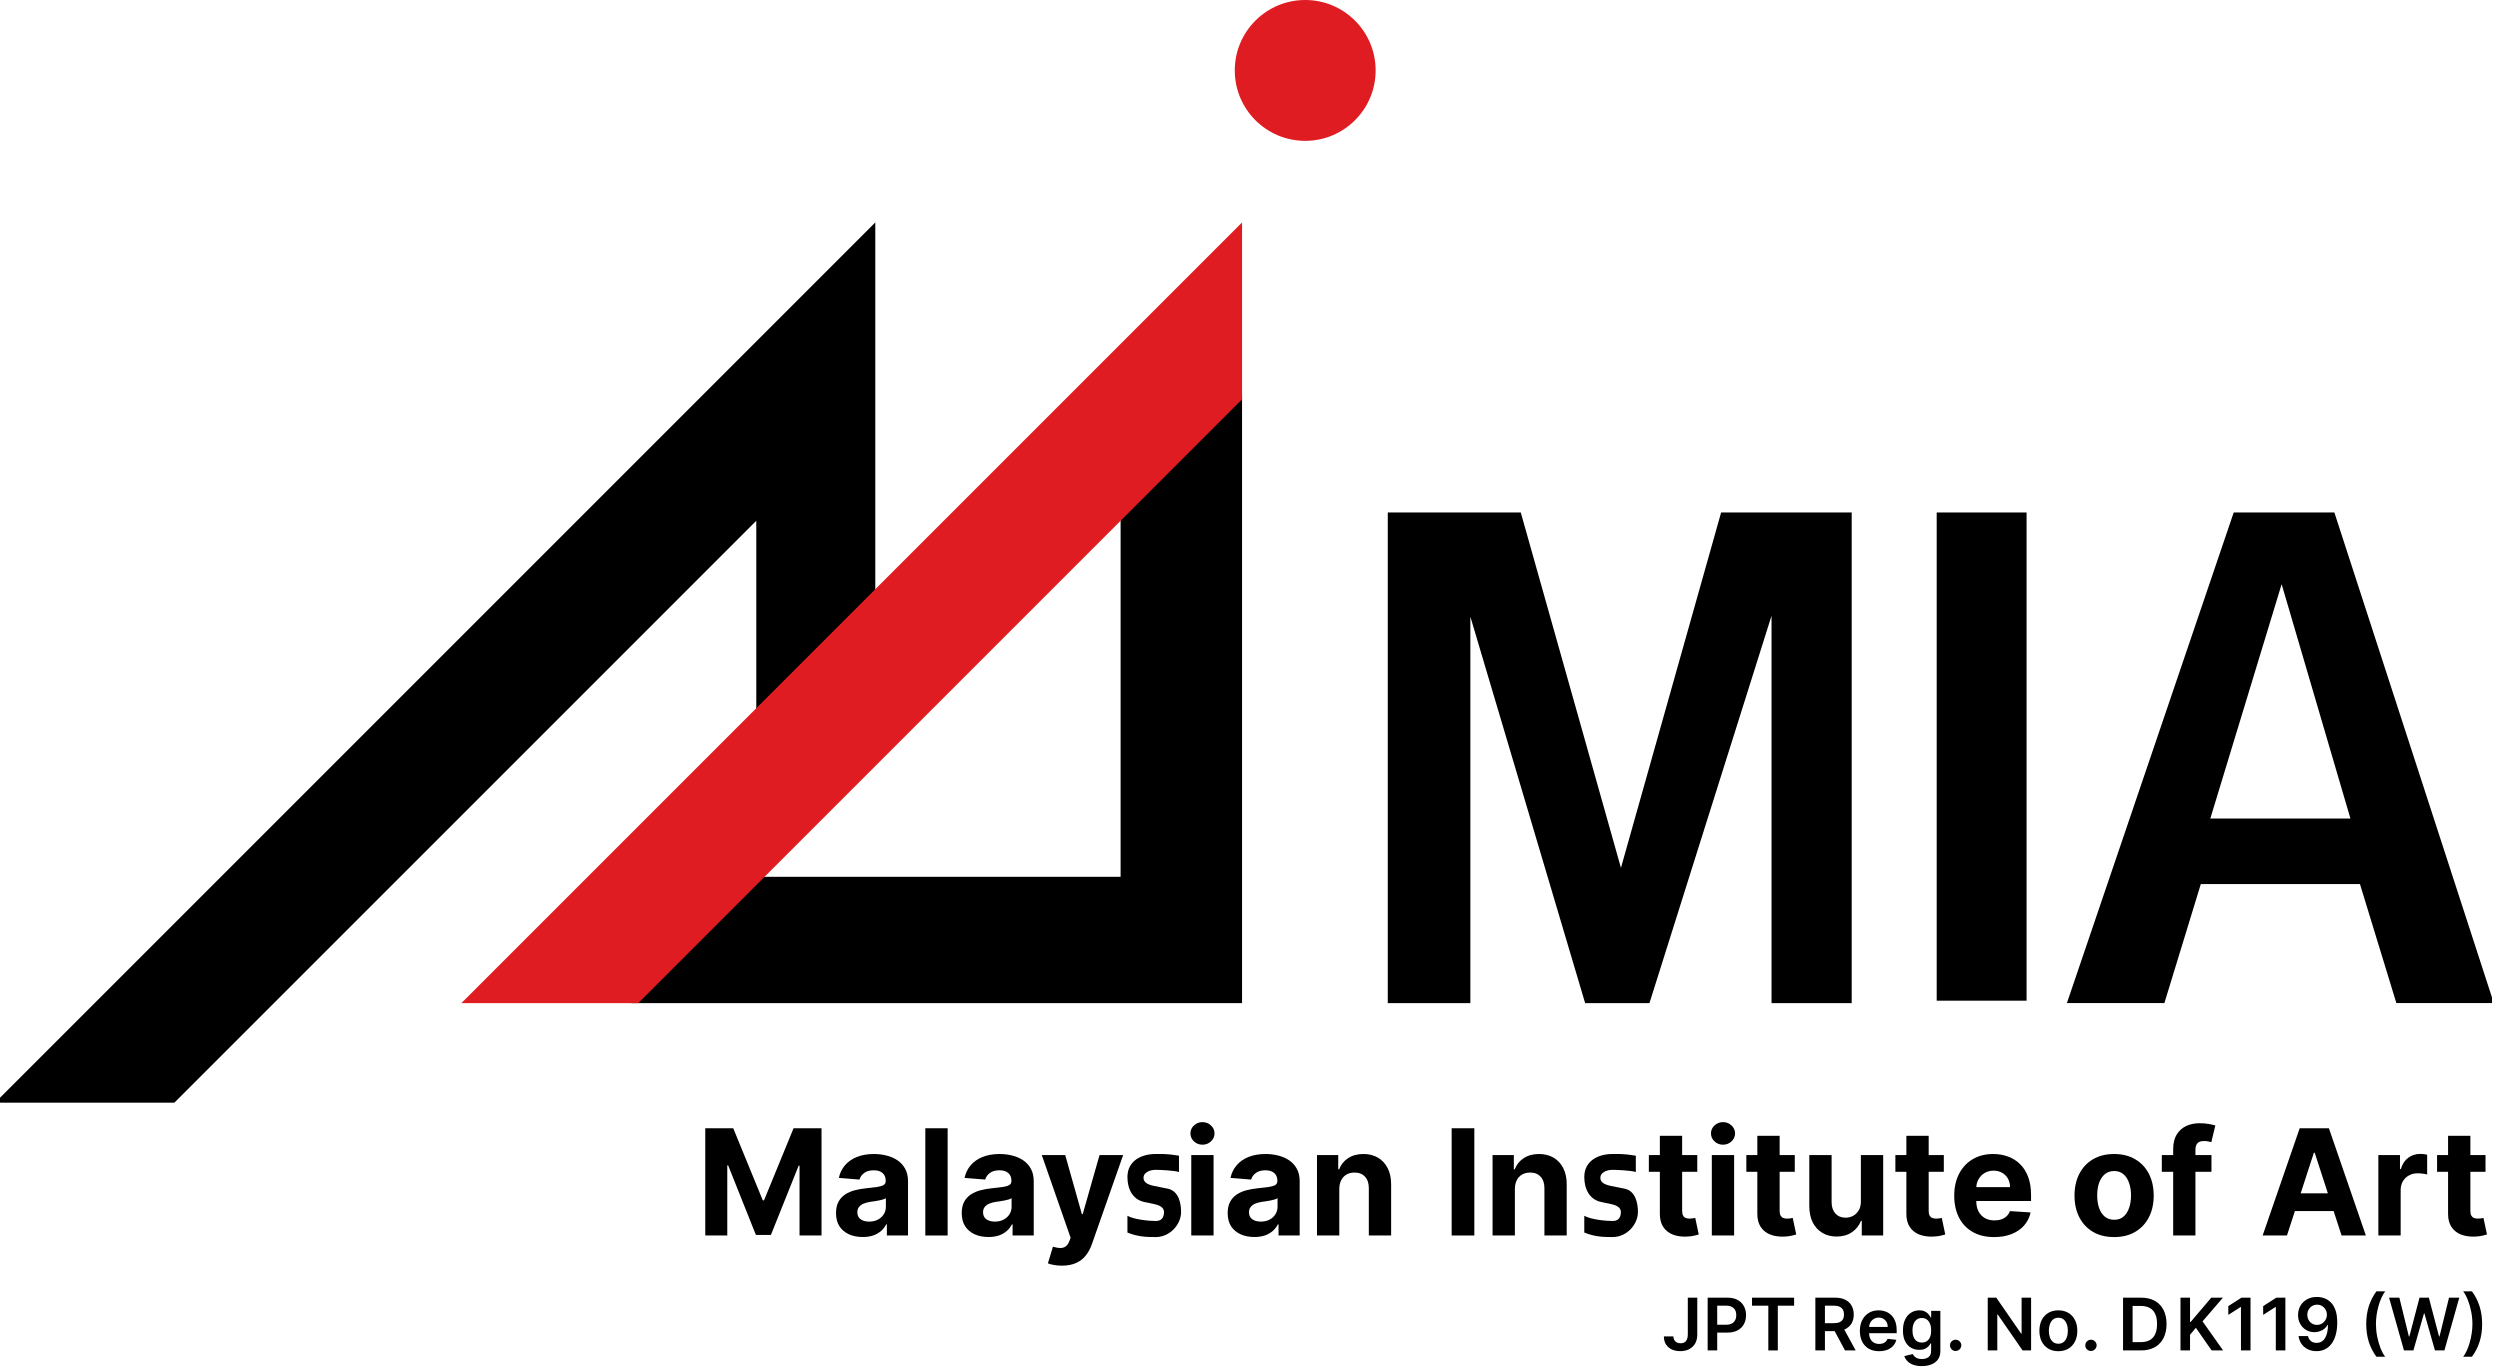 <svg width="146" height="80" viewBox="0 0 146 80" fill="none" xmlns="http://www.w3.org/2000/svg">
<g clip-path="url(#clip0_2039_25)">
<path d="M118.21 30.071H113.245V58.298H118.21V30.071Z" fill="black" stroke="black" stroke-width="0.284"/>
<path d="M136.359 30.027L145.579 58.396L145.639 58.581H139.949L139.918 58.481L137.822 51.631H128.527L126.43 58.481L126.4 58.581H120.707L120.77 58.394L130.416 30.025L130.449 29.929H136.327L136.359 30.027ZM133.11 34.569L129.138 47.619L129.083 47.801H137.265L137.211 47.62L133.381 34.57L133.248 34.115L133.11 34.569Z" fill="black"/>
<path d="M88.706 30.071H81.188V58.44H85.727V35.035L92.678 58.44H96.224L103.6 35.035V58.44H107.997V30.071H100.621L94.663 51.206L88.706 30.071Z" fill="black" stroke="black" stroke-width="0.284"/>
<path d="M44.309 30.071V41.276L50.975 34.752V13.333L0.053 64.255H10.124L44.309 30.071Z" fill="black" stroke="black" stroke-width="0.284"/>
<path d="M72.394 58.44V23.404L65.585 30.213V51.348H44.309L37.217 58.44H37.358H72.394Z" fill="black" stroke="black" stroke-width="0.284"/>
<circle cx="76.224" cy="4.113" r="4.113" fill="#DF1C22"/>
<path d="M72.394 13.333L27.288 58.44H37.217L72.394 23.262V13.333Z" fill="#DF1C22" stroke="#DF1C22" stroke-width="0.284"/>
<path d="M41.188 65.89H42.821L44.546 70.098H44.619L46.344 65.89H47.977V72.153H46.693V68.076H46.641L45.02 72.122H44.145L42.525 68.061H42.473V72.153H41.188V65.89Z" fill="black"/>
<path d="M50.383 72.241C50.083 72.241 49.816 72.189 49.582 72.085C49.347 71.979 49.162 71.823 49.025 71.618C48.891 71.41 48.824 71.151 48.824 70.841C48.824 70.58 48.871 70.361 48.967 70.183C49.063 70.006 49.194 69.863 49.359 69.755C49.524 69.647 49.711 69.566 49.921 69.511C50.133 69.456 50.356 69.417 50.588 69.394C50.861 69.366 51.081 69.339 51.249 69.315C51.416 69.288 51.537 69.25 51.612 69.199C51.688 69.148 51.726 69.072 51.726 68.972V68.954C51.726 68.76 51.664 68.611 51.542 68.504C51.422 68.398 51.251 68.345 51.028 68.345C50.794 68.345 50.607 68.397 50.469 68.501C50.33 68.603 50.238 68.732 50.194 68.887L48.989 68.789C49.05 68.503 49.17 68.257 49.349 68.049C49.529 67.839 49.76 67.678 50.044 67.566C50.329 67.451 50.659 67.394 51.035 67.394C51.295 67.394 51.545 67.425 51.784 67.486C52.024 67.547 52.237 67.642 52.423 67.77C52.61 67.899 52.758 68.064 52.866 68.266C52.974 68.466 53.028 68.705 53.028 68.985V72.153H51.793V71.501H51.756C51.681 71.648 51.58 71.778 51.453 71.89C51.327 72 51.175 72.087 50.998 72.15C50.82 72.211 50.615 72.241 50.383 72.241ZM50.756 71.342C50.948 71.342 51.117 71.305 51.264 71.229C51.411 71.152 51.526 71.048 51.609 70.917C51.693 70.787 51.735 70.639 51.735 70.474V69.975C51.694 70.002 51.638 70.026 51.567 70.049C51.497 70.069 51.419 70.088 51.331 70.107C51.243 70.123 51.156 70.138 51.068 70.153C50.98 70.165 50.901 70.176 50.83 70.186C50.677 70.209 50.543 70.245 50.429 70.293C50.315 70.342 50.226 70.409 50.163 70.492C50.1 70.574 50.068 70.676 50.068 70.798C50.068 70.975 50.132 71.111 50.261 71.205C50.391 71.296 50.556 71.342 50.756 71.342Z" fill="black"/>
<path d="M55.342 65.89V72.153H54.039V65.89H55.342Z" fill="black"/>
<path d="M57.725 72.241C57.425 72.241 57.158 72.189 56.924 72.085C56.689 71.979 56.504 71.823 56.367 71.618C56.233 71.41 56.165 71.151 56.165 70.841C56.165 70.58 56.213 70.361 56.309 70.183C56.405 70.006 56.535 69.863 56.7 69.755C56.865 69.647 57.053 69.566 57.263 69.511C57.475 69.456 57.697 69.417 57.93 69.394C58.203 69.366 58.423 69.339 58.59 69.315C58.757 69.288 58.879 69.25 58.954 69.199C59.03 69.148 59.067 69.072 59.067 68.972V68.954C59.067 68.76 59.006 68.611 58.884 68.504C58.764 68.398 58.592 68.345 58.37 68.345C58.136 68.345 57.949 68.397 57.81 68.501C57.672 68.603 57.58 68.732 57.535 68.887L56.33 68.789C56.392 68.503 56.512 68.257 56.691 68.049C56.871 67.839 57.102 67.678 57.385 67.566C57.671 67.451 58.001 67.394 58.376 67.394C58.637 67.394 58.887 67.425 59.125 67.486C59.366 67.547 59.579 67.642 59.765 67.77C59.952 67.899 60.1 68.064 60.208 68.266C60.316 68.466 60.37 68.705 60.37 68.985V72.153H59.135V71.501H59.098C59.023 71.648 58.922 71.778 58.795 71.89C58.669 72 58.517 72.087 58.34 72.15C58.162 72.211 57.957 72.241 57.725 72.241ZM58.098 71.342C58.289 71.342 58.459 71.305 58.605 71.229C58.752 71.152 58.867 71.048 58.951 70.917C59.035 70.787 59.077 70.639 59.077 70.474V69.975C59.036 70.002 58.98 70.026 58.908 70.049C58.839 70.069 58.761 70.088 58.673 70.107C58.585 70.123 58.498 70.138 58.41 70.153C58.322 70.165 58.243 70.176 58.171 70.186C58.018 70.209 57.885 70.245 57.771 70.293C57.657 70.342 57.568 70.409 57.505 70.492C57.441 70.574 57.41 70.676 57.41 70.798C57.41 70.975 57.474 71.111 57.602 71.205C57.733 71.296 57.898 71.342 58.098 71.342Z" fill="black"/>
<path d="M62.017 73.914C61.852 73.914 61.697 73.901 61.552 73.874C61.409 73.85 61.291 73.818 61.197 73.78L61.491 72.807C61.644 72.854 61.781 72.879 61.904 72.884C62.028 72.888 62.135 72.859 62.225 72.798C62.316 72.737 62.391 72.633 62.448 72.486L62.525 72.287L60.84 67.456H62.209L63.182 70.905H63.231L64.213 67.456H65.592L63.766 72.66C63.678 72.913 63.559 73.133 63.408 73.321C63.259 73.51 63.071 73.656 62.843 73.758C62.614 73.862 62.339 73.914 62.017 73.914Z" fill="black"/>
<path d="M68.852 67.492V68.446C68.573 68.351 67.692 68.318 67.499 68.318C67.297 68.318 67.127 68.361 66.988 68.446C66.85 68.53 66.781 68.642 66.781 68.783C66.781 68.895 66.825 68.99 66.915 69.067C67.005 69.145 67.159 69.207 67.377 69.254L68.227 69.425C68.852 69.577 68.975 70.293 68.975 70.781C68.975 71.501 68.335 72.245 67.493 72.245C66.918 72.245 66.455 72.226 65.842 71.981V71.001C66.21 71.21 67.033 71.306 67.496 71.306C67.79 71.306 67.974 71.155 67.979 70.781C67.975 70.543 67.782 70.394 67.377 70.313L66.845 70.199C66.154 70.068 65.842 69.443 65.842 68.74C65.842 67.785 66.664 67.394 67.478 67.394C67.806 67.394 68.116 67.37 68.852 67.492Z" fill="black"/>
<path d="M69.57 72.153V67.456H70.873V72.153H69.57ZM70.225 66.85C70.031 66.85 69.865 66.786 69.726 66.657C69.589 66.527 69.521 66.371 69.521 66.189C69.521 66.01 69.589 65.856 69.726 65.728C69.865 65.597 70.031 65.532 70.225 65.532C70.418 65.532 70.583 65.597 70.72 65.728C70.859 65.856 70.928 66.01 70.928 66.189C70.928 66.371 70.859 66.527 70.72 66.657C70.583 66.786 70.418 66.85 70.225 66.85Z" fill="black"/>
<path d="M73.256 72.241C72.956 72.241 72.689 72.189 72.455 72.085C72.22 71.979 72.035 71.823 71.898 71.618C71.763 71.41 71.696 71.151 71.696 70.841C71.696 70.58 71.744 70.361 71.84 70.183C71.936 70.006 72.066 69.863 72.231 69.755C72.397 69.647 72.584 69.566 72.794 69.511C73.006 69.456 73.228 69.417 73.461 69.394C73.734 69.366 73.954 69.339 74.121 69.315C74.288 69.288 74.41 69.25 74.485 69.199C74.561 69.148 74.598 69.072 74.598 68.972V68.954C74.598 68.76 74.537 68.611 74.415 68.504C74.294 68.398 74.123 68.345 73.901 68.345C73.667 68.345 73.48 68.397 73.341 68.501C73.203 68.603 73.111 68.732 73.066 68.887L71.861 68.789C71.922 68.503 72.043 68.257 72.222 68.049C72.402 67.839 72.633 67.678 72.916 67.566C73.202 67.451 73.532 67.394 73.907 67.394C74.168 67.394 74.418 67.425 74.656 67.486C74.897 67.547 75.11 67.642 75.296 67.77C75.483 67.899 75.631 68.064 75.739 68.266C75.847 68.466 75.901 68.705 75.901 68.985V72.153H74.666V71.501H74.629C74.553 71.648 74.453 71.778 74.326 71.89C74.2 72 74.048 72.087 73.871 72.15C73.693 72.211 73.488 72.241 73.256 72.241ZM73.629 71.342C73.82 71.342 73.99 71.305 74.136 71.229C74.283 71.152 74.398 71.048 74.482 70.917C74.566 70.787 74.608 70.639 74.608 70.474V69.975C74.567 70.002 74.511 70.026 74.439 70.049C74.37 70.069 74.291 70.088 74.204 70.107C74.116 70.123 74.028 70.138 73.941 70.153C73.853 70.165 73.774 70.176 73.702 70.186C73.549 70.209 73.416 70.245 73.302 70.293C73.188 70.342 73.099 70.409 73.036 70.492C72.972 70.574 72.941 70.676 72.941 70.798C72.941 70.975 73.005 71.111 73.133 71.205C73.264 71.296 73.429 71.342 73.629 71.342Z" fill="black"/>
<path d="M78.215 69.437V72.153H76.912V67.456H78.153V68.284H78.208C78.312 68.011 78.487 67.795 78.731 67.636C78.976 67.475 79.273 67.394 79.621 67.394C79.947 67.394 80.232 67.466 80.474 67.608C80.717 67.751 80.906 67.955 81.04 68.22C81.175 68.483 81.242 68.797 81.242 69.162V72.153H79.939V69.394C79.941 69.107 79.868 68.883 79.719 68.722C79.57 68.558 79.365 68.477 79.104 68.477C78.929 68.477 78.774 68.515 78.639 68.59C78.507 68.665 78.403 68.776 78.328 68.92C78.254 69.063 78.216 69.235 78.215 69.437Z" fill="black"/>
<path d="M86.101 65.89V72.153H84.777V65.89H86.101Z" fill="black"/>
<path d="M88.469 69.437V72.153H87.166V67.456H88.408V68.284H88.463C88.567 68.011 88.741 67.795 88.986 67.636C89.23 67.475 89.527 67.394 89.876 67.394C90.202 67.394 90.486 67.466 90.729 67.608C90.971 67.751 91.16 67.955 91.294 68.22C91.429 68.483 91.496 68.797 91.496 69.162V72.153H90.194V69.394C90.195 69.107 90.122 68.883 89.973 68.722C89.825 68.558 89.62 68.477 89.359 68.477C89.183 68.477 89.028 68.515 88.894 68.59C88.761 68.665 88.657 68.776 88.582 68.92C88.508 69.063 88.471 69.235 88.469 69.437Z" fill="black"/>
<path d="M99.121 67.456V68.434H96.293V67.456H99.121ZM96.935 66.33H98.237V70.709C98.237 70.83 98.256 70.923 98.293 70.991C98.329 71.056 98.38 71.102 98.445 71.128C98.513 71.155 98.59 71.168 98.678 71.168C98.739 71.168 98.8 71.163 98.861 71.153C98.922 71.141 98.969 71.131 99.002 71.125L99.207 72.095C99.142 72.115 99.05 72.138 98.932 72.165C98.813 72.194 98.67 72.211 98.5 72.217C98.186 72.229 97.911 72.187 97.675 72.092C97.44 71.996 97.258 71.847 97.127 71.645C96.997 71.443 96.933 71.188 96.935 70.881V66.33Z" fill="black"/>
<path d="M99.97 72.153V67.456H101.273V72.153H99.97ZM100.624 66.85C100.431 66.85 100.264 66.786 100.126 66.657C99.989 66.527 99.921 66.371 99.921 66.189C99.921 66.01 99.989 65.856 100.126 65.728C100.264 65.597 100.431 65.532 100.624 65.532C100.818 65.532 100.983 65.597 101.12 65.728C101.258 65.856 101.328 66.01 101.328 66.189C101.328 66.371 101.258 66.527 101.12 66.657C100.983 66.786 100.818 66.85 100.624 66.85Z" fill="black"/>
<path d="M104.815 67.456V68.434H101.986V67.456H104.815ZM102.628 66.33H103.931V70.709C103.931 70.83 103.949 70.923 103.986 70.991C104.023 71.056 104.074 71.102 104.139 71.128C104.206 71.155 104.283 71.168 104.371 71.168C104.432 71.168 104.493 71.163 104.555 71.153C104.616 71.141 104.663 71.131 104.695 71.125L104.9 72.095C104.835 72.115 104.743 72.138 104.625 72.165C104.507 72.194 104.363 72.211 104.194 72.217C103.88 72.229 103.605 72.187 103.368 72.092C103.134 71.996 102.951 71.847 102.821 71.645C102.69 71.443 102.626 71.188 102.628 70.881V66.33Z" fill="black"/>
<path d="M108.675 70.153V67.456H109.978V72.153H108.727V71.299H108.678C108.572 71.575 108.396 71.796 108.149 71.963C107.905 72.13 107.606 72.214 107.253 72.214C106.939 72.214 106.663 72.142 106.425 72C106.186 71.857 106 71.654 105.865 71.391C105.733 71.128 105.665 70.813 105.663 70.446V67.456H106.966V70.214C106.968 70.491 107.042 70.71 107.189 70.871C107.336 71.032 107.533 71.113 107.779 71.113C107.936 71.113 108.083 71.077 108.22 71.006C108.356 70.933 108.466 70.825 108.55 70.682C108.636 70.539 108.677 70.363 108.675 70.153Z" fill="black"/>
<path d="M113.519 67.456V68.434H110.69V67.456H113.519ZM111.332 66.33H112.635V70.709C112.635 70.83 112.653 70.923 112.69 70.991C112.727 71.056 112.778 71.102 112.843 71.128C112.91 71.155 112.988 71.168 113.075 71.168C113.136 71.168 113.198 71.163 113.259 71.153C113.32 71.141 113.367 71.131 113.399 71.125L113.604 72.095C113.539 72.115 113.447 72.138 113.329 72.165C113.211 72.194 113.067 72.211 112.898 72.217C112.584 72.229 112.309 72.187 112.072 72.092C111.838 71.996 111.655 71.847 111.525 71.645C111.394 71.443 111.33 71.188 111.332 70.881V66.33Z" fill="black"/>
<path d="M116.457 72.245C115.974 72.245 115.558 72.147 115.21 71.951C114.863 71.753 114.596 71.474 114.409 71.113C114.221 70.75 114.127 70.321 114.127 69.826C114.127 69.342 114.221 68.918 114.409 68.553C114.596 68.188 114.86 67.904 115.201 67.7C115.543 67.496 115.945 67.394 116.405 67.394C116.715 67.394 117.004 67.444 117.271 67.544C117.54 67.642 117.774 67.79 117.974 67.988C118.176 68.185 118.333 68.434 118.445 68.734C118.557 69.031 118.613 69.38 118.613 69.78V70.138H114.647V69.33H117.387C117.387 69.143 117.346 68.976 117.265 68.832C117.183 68.687 117.07 68.574 116.925 68.492C116.783 68.409 116.616 68.367 116.427 68.367C116.229 68.367 116.054 68.413 115.901 68.504C115.75 68.594 115.632 68.715 115.546 68.868C115.461 69.019 115.417 69.187 115.415 69.373V70.141C115.415 70.373 115.457 70.574 115.543 70.743C115.631 70.912 115.754 71.043 115.913 71.134C116.072 71.226 116.261 71.272 116.479 71.272C116.624 71.272 116.756 71.252 116.876 71.211C116.997 71.17 117.1 71.109 117.185 71.027C117.271 70.946 117.336 70.846 117.381 70.728L118.586 70.807C118.525 71.097 118.399 71.35 118.21 71.566C118.022 71.78 117.78 71.947 117.482 72.067C117.186 72.185 116.845 72.245 116.457 72.245Z" fill="black"/>
<path d="M123.464 72.245C122.989 72.245 122.578 72.144 122.231 71.942C121.887 71.738 121.621 71.454 121.433 71.092C121.246 70.727 121.152 70.304 121.152 69.823C121.152 69.337 121.246 68.913 121.433 68.55C121.621 68.185 121.887 67.902 122.231 67.7C122.578 67.496 122.989 67.394 123.464 67.394C123.939 67.394 124.349 67.496 124.693 67.7C125.04 67.902 125.307 68.185 125.494 68.55C125.682 68.913 125.776 69.337 125.776 69.823C125.776 70.304 125.682 70.727 125.494 71.092C125.307 71.454 125.04 71.738 124.693 71.942C124.349 72.144 123.939 72.245 123.464 72.245ZM123.47 71.235C123.686 71.235 123.866 71.174 124.011 71.052C124.156 70.927 124.265 70.758 124.338 70.544C124.414 70.33 124.452 70.087 124.452 69.813C124.452 69.54 124.414 69.296 124.338 69.082C124.265 68.868 124.156 68.699 124.011 68.575C123.866 68.45 123.686 68.388 123.47 68.388C123.252 68.388 123.068 68.45 122.919 68.575C122.773 68.699 122.662 68.868 122.586 69.082C122.513 69.296 122.476 69.54 122.476 69.813C122.476 70.087 122.513 70.33 122.586 70.544C122.662 70.758 122.773 70.927 122.919 71.052C123.068 71.174 123.252 71.235 123.47 71.235Z" fill="black"/>
<path d="M129.149 67.456V68.434H126.25V67.456H129.149ZM126.913 72.153V67.116C126.913 66.776 126.98 66.493 127.112 66.269C127.247 66.045 127.43 65.876 127.663 65.764C127.895 65.652 128.159 65.596 128.455 65.596C128.654 65.596 128.837 65.612 129.002 65.642C129.169 65.673 129.294 65.7 129.375 65.725L129.143 66.703C129.092 66.687 129.028 66.672 128.953 66.657C128.88 66.643 128.804 66.636 128.727 66.636C128.535 66.636 128.402 66.681 128.326 66.77C128.251 66.858 128.213 66.981 128.213 67.141V72.153H126.913Z" fill="black"/>
<path d="M133.558 72.153H132.139L134.302 65.89H136.008L138.167 72.153H136.748L135.179 67.321H135.13L133.558 72.153ZM133.47 69.691H136.821V70.725H133.47V69.691Z" fill="black"/>
<path d="M138.896 72.153V67.456H140.159V68.275H140.208C140.294 67.984 140.438 67.763 140.639 67.615C140.841 67.464 141.074 67.388 141.337 67.388C141.402 67.388 141.472 67.392 141.548 67.4C141.623 67.409 141.689 67.42 141.746 67.434V68.59C141.685 68.572 141.601 68.555 141.493 68.541C141.385 68.527 141.286 68.52 141.196 68.52C141.004 68.52 140.833 68.561 140.682 68.645C140.533 68.727 140.415 68.841 140.327 68.988C140.242 69.134 140.199 69.304 140.199 69.495V72.153H138.896Z" fill="black"/>
<path d="M145.154 67.456V68.434H142.325V67.456H145.154ZM142.967 66.33H144.27V70.709C144.27 70.83 144.288 70.923 144.325 70.991C144.362 71.056 144.413 71.102 144.478 71.128C144.545 71.155 144.623 71.168 144.71 71.168C144.772 71.168 144.833 71.163 144.894 71.153C144.955 71.141 145.002 71.131 145.035 71.125L145.24 72.095C145.174 72.115 145.083 72.138 144.964 72.165C144.846 72.194 144.702 72.211 144.533 72.217C144.219 72.229 143.944 72.187 143.707 72.092C143.473 71.996 143.29 71.847 143.16 71.645C143.03 71.443 142.965 71.188 142.967 70.881V66.33Z" fill="black"/>
<path d="M95.532 67.492V68.446C95.253 68.351 94.372 68.318 94.18 68.318C93.978 68.318 93.808 68.361 93.669 68.446C93.53 68.53 93.461 68.642 93.461 68.783C93.461 68.895 93.506 68.99 93.596 69.067C93.685 69.145 93.839 69.207 94.057 69.254L94.907 69.425C95.532 69.577 95.655 70.293 95.655 70.781C95.655 71.501 95.015 72.245 94.174 72.245C93.599 72.245 93.135 72.226 92.522 71.981V71.001C92.89 71.21 93.713 71.306 94.177 71.306C94.471 71.306 94.654 71.155 94.66 70.781C94.656 70.543 94.463 70.394 94.057 70.313L93.525 70.199C92.834 70.068 92.522 69.443 92.522 68.74C92.522 67.785 93.345 67.394 94.158 67.394C94.486 67.394 94.796 67.37 95.532 67.492Z" fill="black"/>
<path d="M98.568 75.784H99.121V77.951C99.12 78.149 99.078 78.32 98.995 78.463C98.912 78.606 98.795 78.716 98.646 78.793C98.497 78.869 98.324 78.907 98.127 78.907C97.946 78.907 97.784 78.875 97.639 78.811C97.496 78.746 97.382 78.65 97.298 78.522C97.213 78.395 97.171 78.236 97.171 78.047H97.727C97.728 78.13 97.746 78.202 97.781 78.262C97.817 78.322 97.867 78.368 97.93 78.4C97.993 78.432 98.066 78.448 98.148 78.448C98.237 78.448 98.313 78.43 98.375 78.393C98.437 78.355 98.484 78.299 98.516 78.224C98.549 78.15 98.567 78.059 98.568 77.951V75.784Z" fill="black"/>
<path d="M99.727 78.865V75.784H100.882C101.119 75.784 101.318 75.828 101.478 75.916C101.64 76.005 101.761 76.126 101.844 76.281C101.927 76.434 101.969 76.608 101.969 76.804C101.969 77.002 101.927 77.177 101.844 77.331C101.76 77.484 101.638 77.605 101.475 77.693C101.313 77.78 101.112 77.824 100.875 77.824H100.109V77.365H100.8C100.938 77.365 101.051 77.341 101.14 77.293C101.228 77.245 101.293 77.179 101.335 77.094C101.378 77.01 101.4 76.913 101.4 76.804C101.4 76.695 101.378 76.598 101.335 76.515C101.293 76.432 101.227 76.367 101.138 76.321C101.05 76.274 100.936 76.25 100.796 76.25H100.285V78.865H99.727Z" fill="black"/>
<path d="M102.318 76.252V75.784H104.776V76.252H103.824V78.865H103.27V76.252H102.318Z" fill="black"/>
<path d="M106.017 78.865V75.784H107.173C107.41 75.784 107.608 75.825 107.769 75.907C107.93 75.99 108.052 76.105 108.134 76.253C108.218 76.401 108.259 76.573 108.259 76.769C108.259 76.967 108.217 77.138 108.133 77.284C108.05 77.428 107.927 77.54 107.764 77.62C107.602 77.698 107.402 77.737 107.165 77.737H106.342V77.273H107.09C107.229 77.273 107.342 77.254 107.43 77.216C107.518 77.177 107.584 77.121 107.626 77.046C107.669 76.971 107.69 76.879 107.69 76.769C107.69 76.66 107.669 76.567 107.626 76.49C107.583 76.411 107.517 76.352 107.429 76.312C107.34 76.271 107.227 76.25 107.087 76.25H106.576V78.865H106.017ZM107.609 77.469L108.372 78.865H107.749L107 77.469H107.609Z" fill="black"/>
<path d="M109.739 78.91C109.507 78.91 109.307 78.862 109.139 78.766C108.971 78.669 108.842 78.531 108.752 78.354C108.662 78.175 108.616 77.965 108.616 77.723C108.616 77.486 108.662 77.277 108.752 77.097C108.843 76.917 108.971 76.776 109.134 76.676C109.297 76.575 109.49 76.524 109.71 76.524C109.853 76.524 109.987 76.547 110.113 76.593C110.241 76.638 110.353 76.709 110.45 76.804C110.549 76.899 110.626 77.021 110.682 77.168C110.738 77.315 110.766 77.489 110.766 77.692V77.859H108.872V77.492H110.244C110.243 77.387 110.221 77.294 110.177 77.213C110.132 77.131 110.071 77.066 109.992 77.019C109.913 76.972 109.822 76.948 109.718 76.948C109.606 76.948 109.509 76.975 109.424 77.03C109.34 77.083 109.274 77.153 109.227 77.24C109.181 77.327 109.158 77.421 109.157 77.525V77.845C109.157 77.98 109.181 78.095 109.23 78.191C109.279 78.287 109.348 78.36 109.436 78.411C109.525 78.461 109.628 78.486 109.746 78.486C109.826 78.486 109.897 78.475 109.961 78.453C110.026 78.43 110.081 78.396 110.128 78.352C110.176 78.308 110.211 78.253 110.235 78.188L110.744 78.245C110.712 78.38 110.651 78.497 110.56 78.597C110.471 78.697 110.357 78.774 110.217 78.829C110.078 78.883 109.918 78.91 109.739 78.91Z" fill="black"/>
<path d="M112.232 79.78C112.037 79.78 111.869 79.753 111.728 79.7C111.588 79.648 111.475 79.578 111.39 79.49C111.304 79.401 111.245 79.303 111.212 79.196L111.703 79.077C111.725 79.123 111.757 79.167 111.799 79.211C111.841 79.256 111.898 79.293 111.969 79.323C112.041 79.353 112.132 79.368 112.241 79.368C112.396 79.368 112.524 79.33 112.625 79.255C112.726 79.181 112.777 79.058 112.777 78.888V78.45H112.75C112.722 78.506 112.68 78.564 112.626 78.623C112.573 78.682 112.502 78.732 112.414 78.772C112.327 78.812 112.217 78.832 112.085 78.832C111.907 78.832 111.746 78.79 111.602 78.707C111.458 78.623 111.344 78.498 111.259 78.331C111.174 78.164 111.132 77.954 111.132 77.702C111.132 77.448 111.174 77.234 111.259 77.06C111.344 76.884 111.459 76.751 111.603 76.661C111.748 76.57 111.909 76.524 112.086 76.524C112.222 76.524 112.333 76.547 112.42 76.593C112.508 76.638 112.579 76.693 112.631 76.757C112.683 76.821 112.723 76.88 112.75 76.936H112.78V76.554H113.317V78.903C113.317 79.1 113.27 79.264 113.175 79.393C113.081 79.523 112.952 79.62 112.789 79.684C112.625 79.748 112.44 79.78 112.232 79.78ZM112.237 78.405C112.352 78.405 112.45 78.377 112.532 78.321C112.613 78.264 112.674 78.184 112.717 78.078C112.759 77.973 112.78 77.847 112.78 77.699C112.78 77.554 112.759 77.426 112.717 77.317C112.675 77.208 112.614 77.123 112.533 77.063C112.453 77.002 112.354 76.971 112.237 76.971C112.115 76.971 112.014 77.003 111.933 77.066C111.852 77.129 111.79 77.216 111.749 77.326C111.708 77.435 111.688 77.56 111.688 77.699C111.688 77.841 111.708 77.965 111.749 78.071C111.791 78.176 111.853 78.258 111.934 78.318C112.017 78.376 112.117 78.405 112.237 78.405Z" fill="black"/>
<path d="M114.211 78.898C114.119 78.898 114.041 78.866 113.976 78.802C113.911 78.738 113.879 78.66 113.88 78.567C113.879 78.477 113.911 78.4 113.976 78.336C114.041 78.271 114.119 78.239 114.211 78.239C114.299 78.239 114.376 78.271 114.441 78.336C114.507 78.4 114.541 78.477 114.542 78.567C114.541 78.629 114.525 78.684 114.493 78.734C114.463 78.784 114.423 78.825 114.373 78.855C114.324 78.884 114.27 78.898 114.211 78.898Z" fill="black"/>
<path d="M118.616 75.784V78.865H118.119L116.667 76.766H116.642V78.865H116.084V75.784H116.583L118.034 77.884H118.061V75.784H118.616Z" fill="black"/>
<path d="M120.208 78.91C119.982 78.91 119.787 78.861 119.621 78.761C119.456 78.662 119.327 78.523 119.236 78.345C119.146 78.166 119.101 77.957 119.101 77.719C119.101 77.48 119.146 77.271 119.236 77.091C119.327 76.912 119.456 76.772 119.621 76.673C119.787 76.574 119.982 76.524 120.208 76.524C120.434 76.524 120.629 76.574 120.795 76.673C120.96 76.772 121.088 76.912 121.178 77.091C121.27 77.271 121.315 77.48 121.315 77.719C121.315 77.957 121.27 78.166 121.178 78.345C121.088 78.523 120.96 78.662 120.795 78.761C120.629 78.861 120.434 78.91 120.208 78.91ZM120.211 78.474C120.333 78.474 120.436 78.44 120.518 78.373C120.6 78.305 120.661 78.214 120.701 78.099C120.743 77.985 120.763 77.858 120.763 77.717C120.763 77.576 120.743 77.448 120.701 77.334C120.661 77.218 120.6 77.126 120.518 77.058C120.436 76.99 120.333 76.956 120.211 76.956C120.086 76.956 119.981 76.99 119.898 77.058C119.816 77.126 119.754 77.218 119.713 77.334C119.673 77.448 119.653 77.576 119.653 77.717C119.653 77.858 119.673 77.985 119.713 78.099C119.754 78.214 119.816 78.305 119.898 78.373C119.981 78.44 120.086 78.474 120.211 78.474Z" fill="black"/>
<path d="M122.113 78.898C122.022 78.898 121.943 78.866 121.878 78.802C121.813 78.738 121.781 78.66 121.782 78.567C121.781 78.477 121.813 78.4 121.878 78.336C121.943 78.271 122.022 78.239 122.113 78.239C122.201 78.239 122.278 78.271 122.343 78.336C122.409 78.4 122.443 78.477 122.444 78.567C122.443 78.629 122.427 78.684 122.396 78.734C122.366 78.784 122.326 78.825 122.275 78.855C122.226 78.884 122.172 78.898 122.113 78.898Z" fill="black"/>
<path d="M125.03 78.865H123.986V75.784H125.051C125.357 75.784 125.62 75.846 125.84 75.969C126.06 76.091 126.23 76.267 126.348 76.497C126.467 76.727 126.526 77.002 126.526 77.322C126.526 77.642 126.466 77.918 126.347 78.149C126.228 78.38 126.057 78.557 125.834 78.68C125.611 78.803 125.343 78.865 125.03 78.865ZM124.544 78.382H125.003C125.218 78.382 125.397 78.343 125.54 78.265C125.684 78.186 125.792 78.068 125.864 77.911C125.936 77.754 125.972 77.557 125.972 77.322C125.972 77.086 125.936 76.89 125.864 76.735C125.792 76.578 125.685 76.462 125.543 76.384C125.403 76.306 125.228 76.267 125.02 76.267H124.544V78.382Z" fill="black"/>
<path d="M127.34 78.865V75.784H127.898V77.2H127.936L129.138 75.784H129.819L128.628 77.167L129.83 78.865H129.159L128.239 77.544L127.898 77.947V78.865H127.34Z" fill="black"/>
<path d="M131.43 75.784V78.865H130.872V76.327H130.854L130.133 76.787V76.276L130.899 75.784H131.43Z" fill="black"/>
<path d="M133.466 75.784V78.865H132.908V76.327H132.889L132.169 76.787V76.276L132.935 75.784H133.466Z" fill="black"/>
<path d="M135.318 75.742C135.465 75.743 135.609 75.769 135.748 75.82C135.888 75.87 136.015 75.953 136.127 76.067C136.24 76.18 136.329 76.332 136.395 76.523C136.461 76.713 136.494 76.949 136.494 77.23C136.495 77.495 136.467 77.731 136.41 77.94C136.354 78.147 136.273 78.323 136.168 78.466C136.062 78.61 135.936 78.719 135.787 78.794C135.639 78.87 135.472 78.907 135.286 78.907C135.092 78.907 134.919 78.869 134.769 78.793C134.619 78.717 134.498 78.612 134.406 78.48C134.314 78.348 134.257 78.196 134.236 78.026H134.785C134.813 78.148 134.87 78.245 134.957 78.318C135.044 78.389 135.154 78.424 135.286 78.424C135.5 78.424 135.664 78.332 135.78 78.146C135.895 77.96 135.953 77.703 135.953 77.373H135.932C135.882 77.461 135.819 77.537 135.741 77.601C135.662 77.665 135.574 77.713 135.474 77.747C135.376 77.781 135.272 77.799 135.161 77.799C134.981 77.799 134.818 77.755 134.674 77.669C134.53 77.583 134.417 77.465 134.332 77.314C134.249 77.164 134.207 76.992 134.206 76.798C134.206 76.597 134.252 76.417 134.344 76.258C134.438 76.097 134.568 75.971 134.734 75.879C134.901 75.785 135.095 75.74 135.318 75.742ZM135.319 76.193C135.211 76.193 135.113 76.22 135.026 76.273C134.94 76.325 134.871 76.396 134.821 76.487C134.772 76.576 134.748 76.676 134.748 76.786C134.749 76.895 134.773 76.995 134.821 77.084C134.87 77.173 134.937 77.244 135.021 77.296C135.107 77.348 135.204 77.374 135.313 77.374C135.394 77.374 135.47 77.359 135.54 77.328C135.611 77.296 135.672 77.253 135.724 77.198C135.777 77.142 135.818 77.078 135.847 77.007C135.877 76.936 135.892 76.861 135.891 76.781C135.891 76.676 135.866 76.579 135.816 76.49C135.767 76.4 135.699 76.329 135.613 76.274C135.527 76.22 135.43 76.193 135.319 76.193Z" fill="black"/>
<path d="M138.188 77.325C138.188 76.948 138.237 76.603 138.337 76.288C138.437 75.972 138.586 75.68 138.783 75.412H139.296C139.22 75.512 139.149 75.633 139.083 75.778C139.017 75.921 138.959 76.079 138.91 76.25C138.862 76.421 138.824 76.598 138.795 76.781C138.768 76.965 138.755 77.146 138.755 77.325C138.755 77.562 138.778 77.803 138.826 78.047C138.874 78.29 138.938 78.517 139.02 78.725C139.102 78.933 139.194 79.103 139.296 79.235H138.783C138.586 78.968 138.437 78.676 138.337 78.361C138.237 78.045 138.188 77.7 138.188 77.325Z" fill="black"/>
<path d="M140.392 78.865L139.522 75.784H140.123L140.678 78.048H140.707L141.299 75.784H141.845L142.44 78.05H142.467L143.022 75.784H143.622L142.753 78.865H142.202L141.585 76.703H141.561L140.943 78.865H140.392Z" fill="black"/>
<path d="M144.957 77.325C144.957 77.7 144.907 78.045 144.807 78.361C144.707 78.676 144.559 78.968 144.361 79.235H143.848C143.926 79.136 143.997 79.015 144.062 78.871C144.128 78.728 144.185 78.57 144.233 78.399C144.283 78.227 144.321 78.05 144.348 77.866C144.376 77.683 144.39 77.502 144.39 77.325C144.39 77.087 144.366 76.846 144.318 76.602C144.271 76.359 144.206 76.132 144.124 75.924C144.042 75.715 143.951 75.545 143.848 75.412H144.361C144.559 75.68 144.707 75.972 144.807 76.288C144.907 76.603 144.957 76.948 144.957 77.325Z" fill="black"/>
</g>
<defs>
<clipPath id="clip0_2039_25">
<rect width="145.532" height="80" fill="white"/>
</clipPath>
</defs>
</svg>
